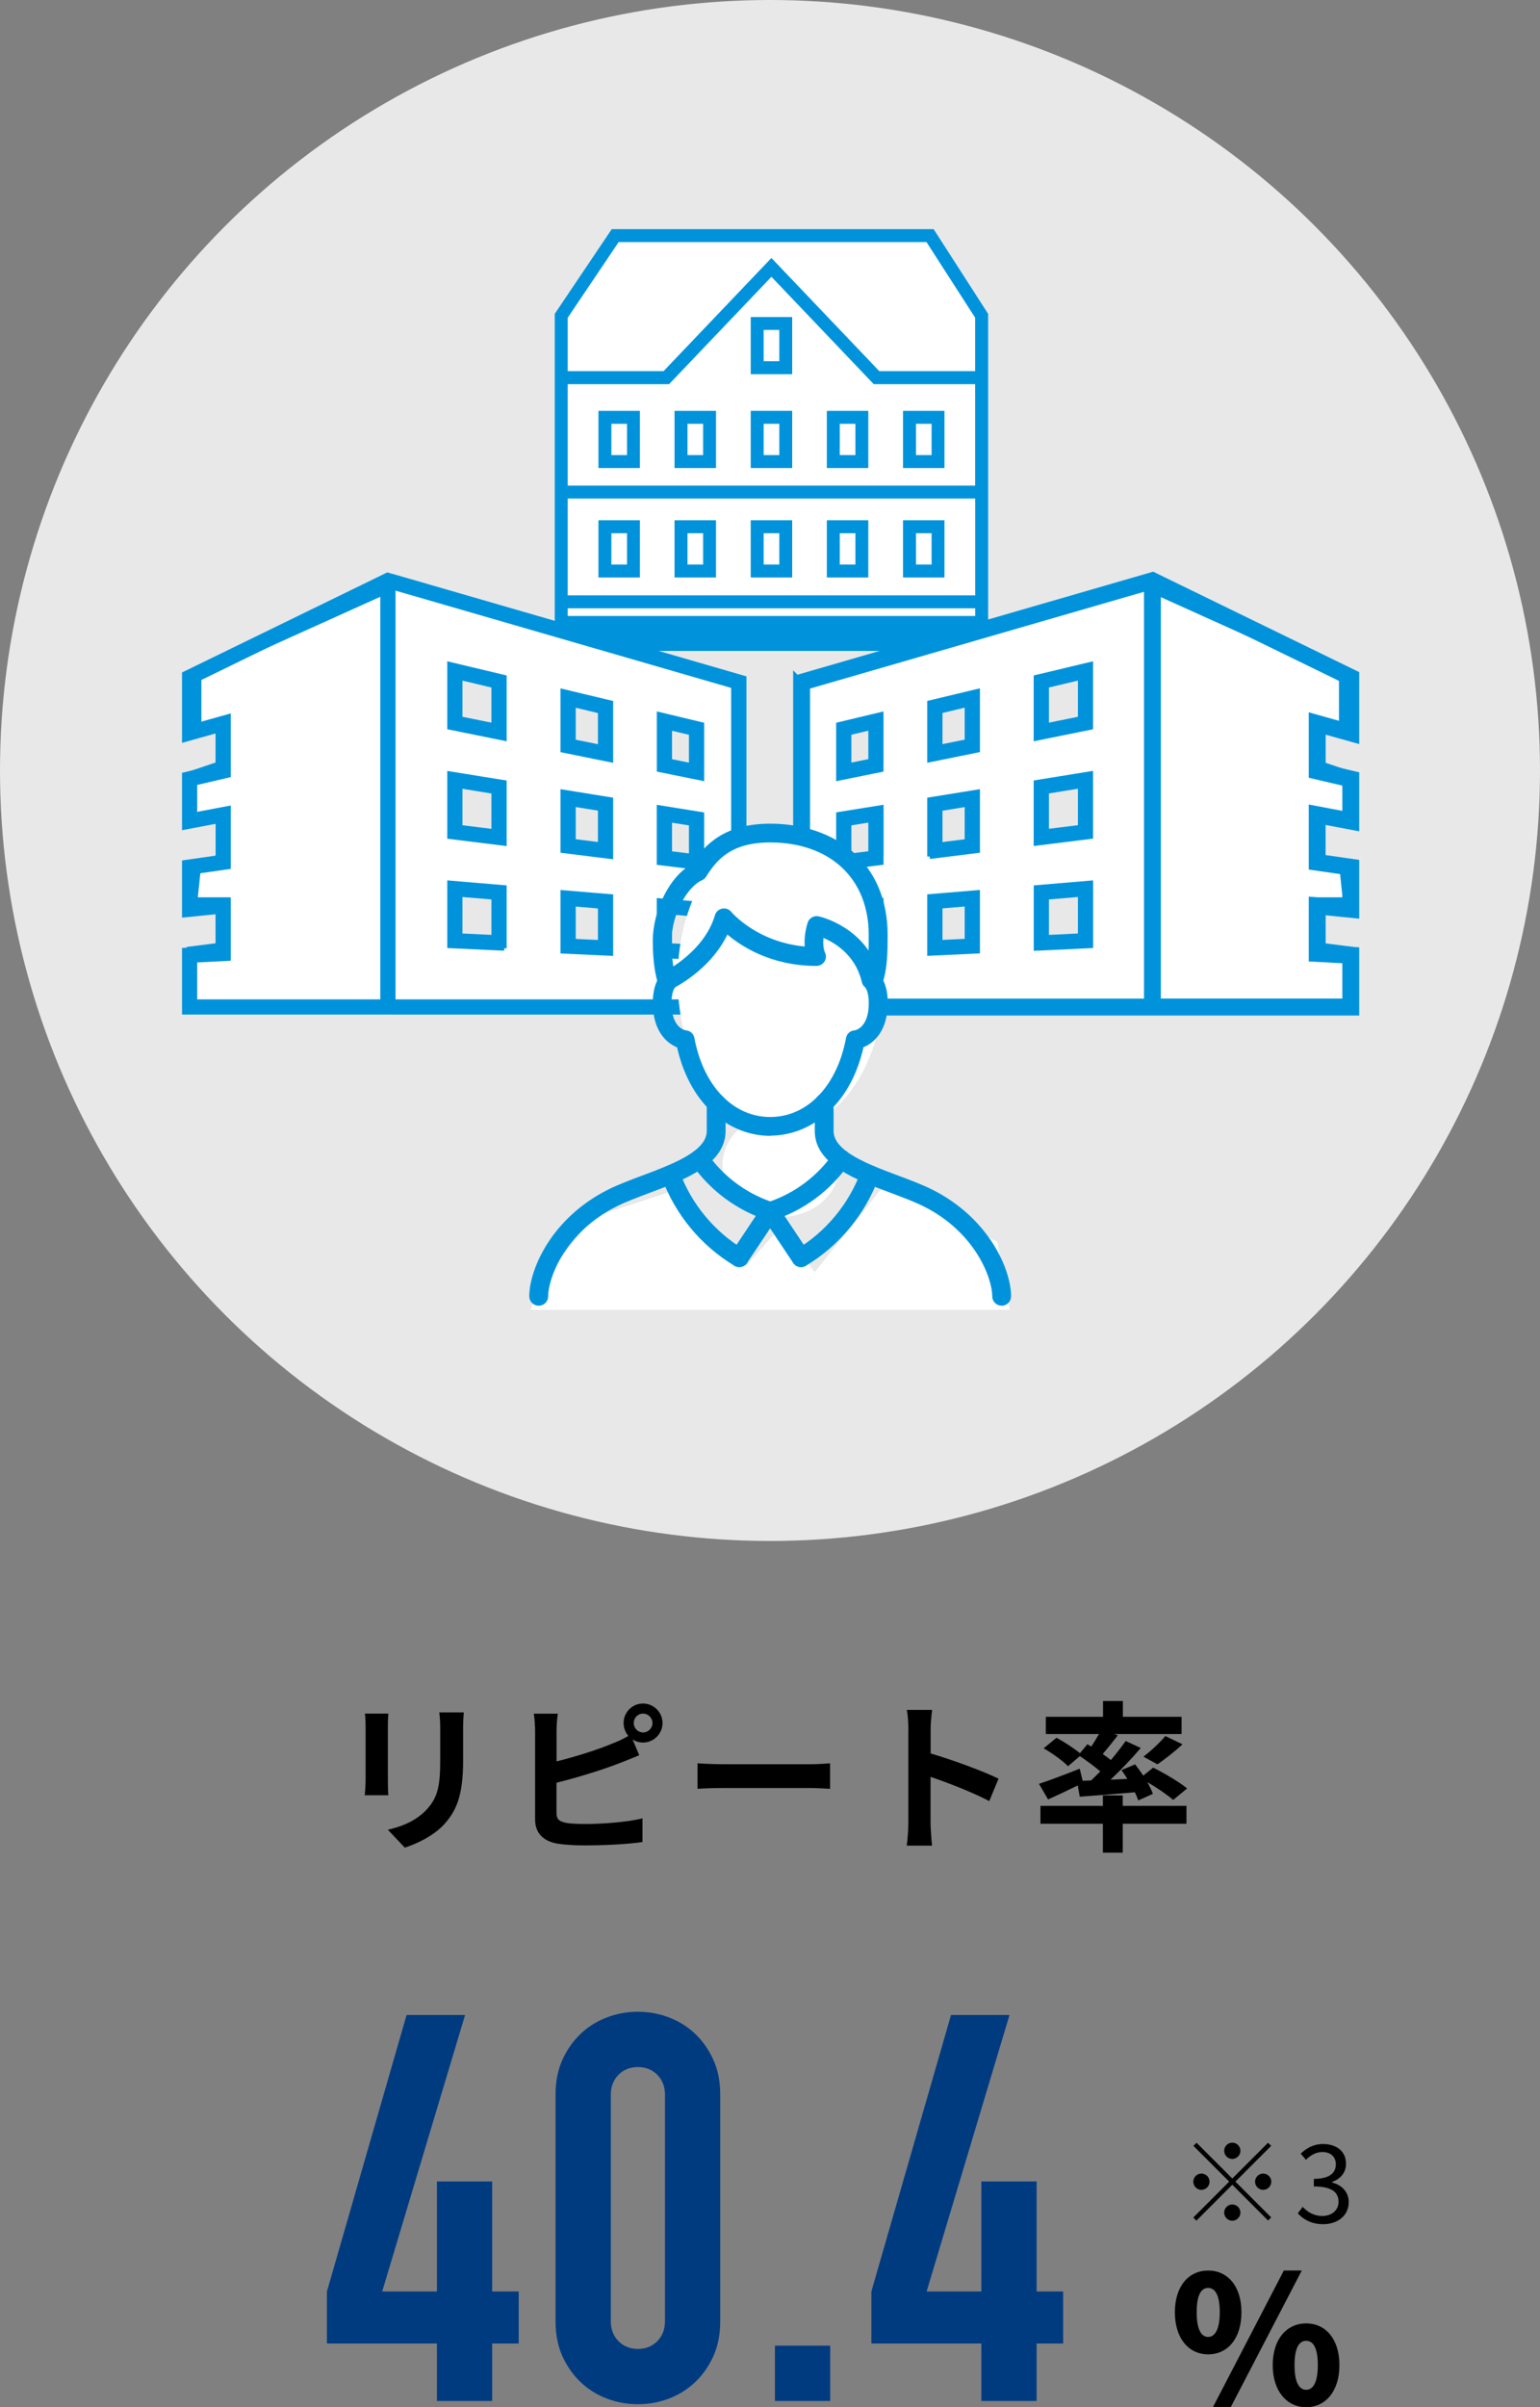 <?xml version="1.0" encoding="UTF-8"?><svg id="_レイヤー_2" xmlns="http://www.w3.org/2000/svg" viewBox="0 0 227.42 355.26"><rect x="0" y="0" width="227.42" height="355.26" fill="#808080" stroke="none"/><defs><style>.cls-1{fill:#003b80;}.cls-2,.cls-3,.cls-4,.cls-5,.cls-6{fill:#0093dc;}.cls-7,.cls-8{fill:#fff;}.cls-9{fill:#e8e8e8;}.cls-3{stroke-width:.96px;}.cls-3,.cls-4,.cls-8,.cls-5,.cls-6{stroke:#0093dc;stroke-miterlimit:10;}.cls-4{stroke-width:.5px;}.cls-8{stroke-width:.65px;}.cls-5{stroke-width:.72px;}.cls-6{stroke-width:.37px;}</style></defs><g id="_レイヤー_1-2"><path d="m57.28,254.75v8.11c0,.6.02,1.54.07,2.09h-3.48c.02-.46.12-1.39.12-2.11v-8.09c0-.46-.02-1.3-.1-1.85h3.46c-.05.55-.07,1.08-.07,1.85Zm11.11.36v4.75c0,5.16-1.01,7.39-2.78,9.36-1.58,1.73-4.08,2.9-5.83,3.46l-2.5-2.64c2.38-.55,4.32-1.46,5.76-3.02,1.66-1.8,1.97-3.6,1.97-7.34v-4.56c0-.96-.05-1.73-.14-2.4h3.62c-.05.67-.1,1.44-.1,2.4Z"/><path d="m94.96,251.41c1.58,0,2.88,1.3,2.88,2.88s-1.3,2.88-2.88,2.88c-.58,0-1.1-.17-1.54-.46l.98,2.33c-.94.38-2.02.84-2.81,1.13-2.42.96-6.29,2.16-9.41,2.93v4.44c0,1.03.48,1.3,1.56,1.51.72.1,1.71.14,2.79.14,2.5,0,6.38-.31,8.35-.84v3.5c-2.26.34-5.9.5-8.54.5-1.56,0-3-.1-4.03-.26-2.09-.38-3.29-1.54-3.29-3.6v-13.08c0-.53-.07-1.78-.19-2.5h3.55c-.12.72-.19,1.82-.19,2.5v4.54c2.83-.7,6.17-1.75,8.3-2.66.77-.29,1.49-.62,2.3-1.1-.43-.5-.7-1.18-.7-1.9,0-1.58,1.27-2.88,2.86-2.88Zm0,4.27c.77,0,1.39-.62,1.39-1.39s-.62-1.39-1.39-1.39-1.37.62-1.37,1.39.62,1.39,1.37,1.39Z"/><path d="m106.88,260.37h12.89c1.13,0,2.18-.1,2.81-.14v3.77c-.58-.02-1.8-.12-2.81-.12h-12.89c-1.37,0-2.98.05-3.87.12v-3.77c.87.07,2.62.14,3.87.14Z"/><path d="m134.15,255.23c0-.84-.07-2.04-.24-2.88h3.74c-.1.84-.22,1.9-.22,2.88v3.55c3.22.94,7.83,2.64,10.03,3.72l-1.37,3.31c-2.47-1.3-6.07-2.69-8.67-3.58v6.79c0,.7.12,2.38.22,3.36h-3.74c.14-.96.24-2.4.24-3.36v-13.8Z"/><path d="m161.12,262.77c.46-.43.91-.89,1.37-1.34-.86-.74-2.02-1.58-3.02-2.26l-1.75,1.49c-.74-.77-2.33-1.92-3.6-2.64l1.9-1.56c1.11.6,2.57,1.54,3.46,2.28l1.1-1.32.58.34c.38-.58.79-1.25,1.13-1.85h-7.85v-2.54h8.45v-2.33h2.93v2.33h8.67v2.54h-9.94l.53.19c-.74.96-1.54,1.94-2.23,2.76.43.31.84.6,1.2.89.82-.98,1.58-1.94,2.18-2.81l2.23,1.03c-1.32,1.56-2.93,3.24-4.46,4.68l2.47-.12c-.26-.46-.58-.89-.86-1.3l2.02-.84c.38.5.82,1.08,1.2,1.66l1.46-1.18c1.66.82,3.89,2.14,5.02,3.07l-2.06,1.7c-.82-.72-2.35-1.78-3.82-2.62.36.62.65,1.22.82,1.73l-2.16.96c-.12-.36-.29-.77-.5-1.2-2.9.26-5.83.48-8.14.65l-.29-1.66c-1.51.74-3.1,1.49-4.39,2.06l-1.34-2.3c1.51-.48,3.82-1.37,6.02-2.23l.43,1.78,1.27-.05Zm4.68,3.74h9.41v2.64h-9.41v4.27h-2.93v-4.27h-9.22v-2.64h9.22v-1.54h2.93v1.54Zm3.05-7.25c1.08-.82,2.42-2.06,3.24-3.05l2.54,1.22c-1.22,1.13-2.62,2.21-3.7,2.95l-2.09-1.13Z"/><path class="cls-1" d="m64.52,354.34v-8.48h-16.24v-7.68l11.76-40.8h8.64l-12.24,40.8h8.08v-16.24h8.16v16.24h3.92v7.68h-3.92v8.48h-8.16Z"/><path class="cls-1" d="m82.04,309.14c0-1.92.33-3.63,1-5.12.67-1.49,1.56-2.77,2.68-3.84,1.12-1.07,2.41-1.88,3.88-2.44s3-.84,4.6-.84,3.13.28,4.6.84c1.47.56,2.76,1.37,3.88,2.44,1.12,1.07,2.01,2.35,2.68,3.84.67,1.49,1,3.2,1,5.12v33.44c0,1.92-.33,3.63-1,5.12-.67,1.49-1.56,2.77-2.68,3.84-1.12,1.07-2.41,1.88-3.88,2.44-1.47.56-3,.84-4.6.84s-3.13-.28-4.6-.84-2.76-1.37-3.88-2.44c-1.12-1.07-2.01-2.35-2.68-3.84-.67-1.49-1-3.2-1-5.12v-33.44Zm8.16,33.44c0,1.17.37,2.15,1.12,2.92.75.77,1.71,1.16,2.88,1.16s2.13-.39,2.88-1.16c.75-.77,1.12-1.75,1.12-2.92v-33.44c0-1.17-.37-2.15-1.12-2.92-.75-.77-1.71-1.16-2.88-1.16s-2.13.39-2.88,1.16c-.75.77-1.12,1.75-1.12,2.92v33.44Z"/><path class="cls-1" d="m114.44,354.34v-8.16h8.16v8.16h-8.16Z"/><path class="cls-1" d="m144.92,354.34v-8.48h-16.24v-7.68l11.76-40.8h8.64l-12.24,40.8h8.08v-16.24h8.16v16.24h3.92v7.68h-3.92v8.48h-8.16Z"/><path d="m187.26,316.23l.46.46-5.28,5.28,5.28,5.28-.46.46-5.28-5.28-5.3,5.3-.46-.46,5.3-5.3-5.28-5.28.46-.46,5.28,5.28,5.28-5.28Zm-9.84,6.95c-.66,0-1.2-.54-1.2-1.2s.54-1.2,1.2-1.2,1.2.54,1.2,1.2-.54,1.2-1.2,1.2Zm3.36-5.76c0-.66.54-1.2,1.2-1.2s1.2.54,1.2,1.2-.54,1.2-1.2,1.2-1.2-.54-1.2-1.2Zm2.4,9.12c0,.66-.54,1.2-1.2,1.2s-1.2-.54-1.2-1.2.54-1.2,1.2-1.2,1.2.54,1.2,1.2Zm3.36-5.76c.66,0,1.2.54,1.2,1.2s-.54,1.2-1.2,1.2-1.2-.54-1.2-1.2.54-1.2,1.2-1.2Z"/><path d="m191.64,326.66l.74-.96c.69.72,1.58,1.34,2.91,1.34s2.38-.82,2.38-2.1c0-1.36-.94-2.26-3.65-2.26v-1.12c2.42,0,3.25-.94,3.25-2.15,0-1.1-.77-1.81-1.98-1.81-.94,0-1.78.48-2.43,1.15l-.78-.91c.88-.83,1.92-1.42,3.28-1.42,1.97,0,3.41,1.04,3.41,2.9,0,1.38-.85,2.26-2.08,2.71v.06c1.38.34,2.48,1.34,2.48,2.91,0,2.03-1.68,3.25-3.76,3.25-1.84,0-2.99-.77-3.76-1.6Z"/><path d="m173.5,341.25c0-3.9,2.08-6.16,4.92-6.16s4.91,2.26,4.91,6.16-2.05,6.21-4.91,6.21-4.92-2.34-4.92-6.21Zm6.63,0c0-2.73-.78-3.59-1.72-3.59s-1.69.86-1.69,3.59.78,3.64,1.69,3.64,1.72-.94,1.72-3.64Zm9.46-6.16h2.65l-10.5,20.18h-2.63l10.48-20.18Zm-1.64,13.96c0-3.9,2.11-6.16,4.94-6.16s4.91,2.26,4.91,6.16-2.08,6.21-4.91,6.21-4.94-2.34-4.94-6.21Zm6.66,0c0-2.73-.78-3.59-1.72-3.59s-1.72.86-1.72,3.59.78,3.64,1.72,3.64,1.72-.94,1.72-3.64Z"/><circle class="cls-9" cx="113.71" cy="113.71" r="113.71"/><polygon class="cls-7" points="145.11 92.51 81.99 92.51 81.99 48.27 91.26 35.35 138.75 35.35 145.61 46.28 145.11 92.51"/><path class="cls-6" d="m88.56,68.89h5.75v-8.07h-5.75v8.07Zm1.54-6.53h2.68v4.99h-2.68v-4.99Z"/><path class="cls-6" d="m99.8,68.89h5.75v-8.07h-5.75v8.07Zm1.54-6.53h2.68v4.99h-2.68v-4.99Z"/><path class="cls-6" d="m122.29,68.89h5.75v-8.07h-5.75v8.07Zm1.54-6.53h2.68v4.99h-2.68v-4.99Z"/><path class="cls-6" d="m133.54,60.82v8.07h5.75v-8.07h-5.75Zm1.54,1.54h2.68v4.99h-2.68v-4.99Z"/><path class="cls-6" d="m111.05,68.89h5.75v-8.07h-5.75v8.07Zm1.54-6.53h2.68v4.99s-2.68,0-2.68,0v-4.99Z"/><path class="cls-6" d="m111.05,55.04h5.75v-8.07h-5.75v8.07Zm1.54-6.53h2.68v4.99s-2.68,0-2.68,0v-4.99Z"/><path class="cls-6" d="m94.31,85.04v-8.07h-5.75v8.07h5.75Zm-4.21-6.53h2.68v4.99h-2.68v-4.99Z"/><path class="cls-6" d="m105.55,84.27v-7.3h-5.75v8.07h5.75v-.77Zm-4.21-5.76h2.68v4.99h-2.68v-4.99Z"/><path class="cls-6" d="m128.04,84.27v-7.3h-5.75v8.07h5.75v-.77Zm-4.21-5.76h2.68v4.99h-2.68v-4.99Z"/><path class="cls-6" d="m139.29,84.27v-7.3h-5.75v8.07h5.75v-.77Zm-4.21-5.76h2.68v4.99h-2.68v-4.99Z"/><path class="cls-6" d="m116.8,84.27v-7.3h-5.75v8.07h5.75v-.77Zm-4.21-5.76h2.68v4.99s-2.68,0-2.68,0v-4.99Z"/><path class="cls-6" d="m137.76,34h-47.32l-8.33,12.37v46.25h63.63v-46.24l-7.97-12.38Zm-46.5,1.54h45.66l7.27,11.29v8.13h-14.42l-15.85-16.62-15.85,16.62h-14.42v-8.12l7.61-11.3Zm-7.61,36.31v-15.34h15.08l15.19-15.93,15.19,15.93h15.08v15.34h-60.55Zm60.55,1.54v14.66h-60.55v-14.66h60.55Zm-60.55,17.7v-1.5h60.55v1.5h-60.55Z"/><polygon class="cls-7" points="89.85 95.06 85.91 93.06 141.91 93.06 138.35 95.06 89.85 95.06"/><polygon class="cls-2" points="145.74 92.06 81.74 92.06 89.61 96.06 138.61 96.06 145.74 92.06 145.74 92.06"/><polygon class="cls-8" points="59.4 86.49 59.4 86.26 59.09 86.4 58.22 86.14 58.22 86.79 29.41 99.78 29.41 107.44 32.84 107.13 32.84 112.54 27.88 114.21 28.53 121.04 32.84 120.51 32.84 126.32 29.41 127.44 28.85 132.75 33.69 132.75 33.69 139.3 27.88 140.04 27.88 148.11 58.22 148.11 58.22 149.4 108.57 149.4 108.57 100.99 59.4 86.49"/><polygon class="cls-8" points="168.07 86.49 168.07 86.26 168.38 86.4 169.25 86.14 169.25 86.79 198.06 99.78 198.06 107.44 194.64 107.13 194.64 112.54 199.59 114.21 198.94 121.04 194.63 120.51 194.63 126.32 198.06 127.44 198.62 132.75 193.78 132.75 193.78 139.3 199.59 140.04 199.59 148.11 169.25 148.11 169.25 149.4 118.9 149.4 118.9 100.99 168.07 86.49"/><polygon class="cls-9" points="73.71 108.09 67.26 106.8 67.26 99.05 73.71 100.34 73.71 108.09"/><polyline class="cls-9" points="67.26 115.19 73.71 116.48 73.71 124.22 67.26 122.93"/><polyline class="cls-9" points="67.26 130.68 73.71 131.97 73.71 139.72 67.26 138.43"/><polygon class="cls-9" points="90.17 111.31 83.72 110.02 83.72 102.28 90.17 103.57 90.17 111.31"/><polyline class="cls-9" points="83.72 117.12 90.17 118.41 90.17 126.16 83.72 124.87"/><polyline class="cls-9" points="83.72 131.97 90.17 133.26 90.17 141.01 83.72 139.72"/><polygon class="cls-9" points="103.73 113.86 97.27 112.67 97.27 105.5 103.73 106.7 103.73 113.86"/><polyline class="cls-9" points="97.27 119.24 103.73 120.43 103.73 127.6 97.27 126.4"/><polyline class="cls-9" points="97.27 132.97 103.73 134.17 103.73 141.33 97.27 140.14"/><polygon class="cls-9" points="154.08 108.09 160.54 106.8 160.54 99.05 154.08 100.34 154.08 108.09"/><polyline class="cls-9" points="160.54 115.19 154.08 116.48 154.08 124.22 160.54 122.93"/><polyline class="cls-9" points="160.54 130.68 154.08 131.97 154.08 139.72 160.54 138.43"/><polygon class="cls-9" points="137.62 111.31 144.08 110.02 144.08 102.28 137.62 103.57 137.62 111.31"/><polyline class="cls-9" points="144.08 117.12 137.62 118.41 137.62 126.16 144.08 124.87"/><polyline class="cls-9" points="144.08 131.97 137.62 133.26 137.62 141.01 144.08 139.72"/><polygon class="cls-9" points="124.06 113.86 130.52 112.67 130.52 105.5 124.06 106.7 124.06 113.86"/><polyline class="cls-9" points="130.52 119.24 124.06 120.43 124.06 127.6 130.52 126.4"/><polyline class="cls-9" points="130.52 132.97 124.06 134.17 124.06 141.33 130.52 140.14"/><path class="cls-5" d="m103.63,127.22v-7.01l-6.28-1.01v8.11l6.28.78v-.87Zm-4.75-6.23l3.22.52v4.85l-3.22-.4v-4.97Z"/><path class="cls-5" d="m74.46,139.95v-8.95l-8.05-.68v9.25l8.05.38Zm-6.53-7.96l5,.42v5.94l-5-.24v-6.12Z"/><path class="cls-5" d="m103.63,113.92v-6.97l-6.27-1.5v8.13l6.27,1.27v-.93Zm-4.75-6.53l3.22.77v4.83l-3.22-.65v-4.94Z"/><path class="cls-5" d="m58.05,85.1l-.83-.24-.69.34-29.29,14.27v9.69l4.95-1.39v5.41l-4.95,1.16v7.75l4.96-.94v5.44l-4.96.71v7.73l4.95-.5v5.45l-4.95.26v9.13h82.63v-49.28l-51.81-15Zm-1.53,62.75h-27.76v-6.15l4.96-.26v-8.59l-4.96.5v-4.72l4.96-.71v-8.61l-4.96.94v-4.69l4.96-1.16v-8.64l-4.96,1.39v-6.72l27.76-13.53v60.96Zm51.81,0h-50.28v-61.16l50.28,14.56v46.6Z"/><path class="cls-5" d="m90.19,139.89v-7.56l-7.06-.59v8.63l7.06.33v-.8Zm-5.53-6.49l4,.34v5.36l-4-.19v-5.51Z"/><path class="cls-5" d="m90.19,125.54v-7.51l-7.06-1.14v8.64l7.06.88v-.87Zm-5.53-6.86l4,.65v5.34l-4-.5v-5.49Z"/><path class="cls-5" d="m74.46,108.02v-8.05l-8.05-1.92v9.28l8.05,1.63v-.93Zm-6.53-8.03l5,1.19v5.91l-5-1.01v-6.09Z"/><path class="cls-5" d="m103.63,140.52v-7.06l-6.28-.53v8.1l6.28.3v-.8Zm-4.75-5.93l3.22.27v4.86l-3.22-.15v-4.98Z"/><path class="cls-5" d="m74.46,123.59v-8.09l-8.05-1.3v9.26l8.05,1v-.87Zm-6.53-7.6l5,.81v5.93l-5-.62v-6.11Z"/><path class="cls-5" d="m90.19,111.2v-7.46l-7.06-1.69v8.66l7.06,1.43v-.93Zm-5.53-7.21l4,.96v5.32l-4-.81v-5.47Z"/><path class="cls-5" d="m123.84,128.08l6.28-.78v-8.11l-6.28,1.01v7.88Zm4.75-2.13l-3.22.4v-4.85l3.22-.52v4.97Z"/><path class="cls-5" d="m161.07,139.57v-9.25l-8.05.68v8.95l8.05-.38Zm-1.53-1.46l-5,.24v-5.94l5-.42v6.12Z"/><path class="cls-5" d="m123.84,114.85l6.27-1.27v-8.13l-6.27,1.5v7.9Zm4.75-2.52l-3.22.65v-4.83l3.22-.77v4.94Z"/><path class="cls-3" d="m117.61,100.11v49.28h82.63v-9.13l-4.95-.26v-5.45l4.95.5v-7.73l-4.96-.71v-5.44l4.96.94v-7.75l-4.95-1.16v-5.41l4.95,1.39v-9.69l-29.29-14.27-.69-.34-.83.24-51.81,15Zm53.34-13.21l27.76,13.53v6.72l-4.96-1.39v8.64l4.96,1.16v4.69l-4.96-.94v8.61l4.96.71v4.72l-4.96-.5v8.59l4.96.26v6.15h-27.76v-60.96Zm-51.81,14.36l50.28-14.56v61.16h-50.28v-46.6Z"/><path class="cls-5" d="m137.29,140.69l7.06-.33v-8.63l-7.06.59v8.36Zm5.53-1.79l-4,.19v-5.36l4-.34v5.51Z"/><path class="cls-5" d="m137.29,126.41l7.06-.88v-8.64l-7.06,1.14v8.38Zm5.53-2.23l-4,.5v-5.34l4-.65v5.49Z"/><path class="cls-5" d="m153.01,108.96l8.05-1.63v-9.28l-8.05,1.92v8.98Zm6.53-2.88l-5,1.01v-5.91l5-1.19v6.09Z"/><path class="cls-5" d="m123.84,141.32l6.28-.3v-8.1l-6.28.53v7.87Zm4.75-1.75l-3.22.15v-4.86l3.22-.27v4.98Z"/><path class="cls-5" d="m153.01,124.45l8.05-1v-9.26l-8.05,1.3v8.96Zm6.53-2.35l-5,.62v-5.93l5-.81v6.11Z"/><path class="cls-5" d="m137.29,112.13l7.06-1.43v-8.66l-7.06,1.69v8.4Zm5.53-2.68l-4,.81v-5.32l4-.96v5.47Z"/><ellipse class="cls-7" cx="115.34" cy="144.45" rx="15.27" ry="22.4"/><ellipse class="cls-7" cx="115.34" cy="171.94" rx="8.65" ry="7.64"/><polygon class="cls-7" points="100.06 175.54 87.68 179.58 79.53 189.75 78.36 193.31 149.11 193.31 147.28 183.28 132.46 175.54 130.07 175.54 120.3 187.75 115.42 180.9 110.25 186.76 100.06 175.54"/><path class="cls-4" d="m113.74,167.38c-3.12,0-6.17-1.27-8.57-3.57-2.41-2.31-4.12-5.55-4.97-9.43-1.55-.56-3.55-2.32-3.55-6.38,0-3.06,1.27-4.15,1.53-4.34.06-.04.11-.08.18-.11.06-.03,5.85-2.93,7.46-8.41.12-.41.45-.71.87-.8.42-.08.84.07,1.11.4.04.05,3.92,4.66,11.32,5.22-.11-.91-.08-2.16.38-3.69.17-.57.75-.91,1.34-.79.29.06,6.99,1.61,8.83,8.5.47.53,1.18,1.72,1.18,4,0,4.06-2,5.82-3.55,6.38-.85,3.88-2.56,7.14-4.99,9.44-2.41,2.29-5.44,3.55-8.55,3.55Zm-12.45-15.06c.52.03.91.41,1.01.92,1.35,7.2,5.84,11.86,11.44,11.86s10.1-4.65,11.44-11.86c.1-.51.49-.89,1.01-.92.29-.04,2.36-.48,2.36-4.31,0-1.72-.52-2.39-.63-2.52-.25-.15-.33-.34-.41-.64-1.02-4.27-4.36-6.1-6.11-6.78-.24,1.57.14,2.49.19,2.59.19.35.17.76-.04,1.1-.21.34-.59.54-.99.54-6.75,0-11.17-2.98-13.23-4.78-2.2,4.85-6.84,7.48-7.82,8-.15.19-.6.88-.6,2.48,0,3.83,2.07,4.27,2.36,4.31Z"/><path class="cls-4" d="m147.92,192.45c-.63,0-1.14-.51-1.14-1.14,0-2.73-2.52-9.63-10.3-13.51-1.35-.67-3-1.29-4.75-1.95-5.23-1.96-11.16-4.18-11.16-8.94v-4.11c0-.63.51-1.14,1.14-1.14s1.14.51,1.14,1.14v4.11c0,3.18,5.14,5.11,9.68,6.81,1.81.68,3.52,1.32,4.97,2.04,8.42,4.2,11.56,11.76,11.56,15.55,0,.63-.51,1.14-1.14,1.14Z"/><path class="cls-4" d="m79.55,192.45c-.63,0-1.14-.51-1.14-1.14,0-3.78,3.14-11.35,11.56-15.55,1.45-.72,3.16-1.36,4.97-2.04,4.54-1.7,9.68-3.63,9.68-6.81v-4.11c0-.63.51-1.14,1.14-1.14s1.14.51,1.14,1.14v4.11c0,4.76-5.93,6.98-11.16,8.94-1.75.66-3.41,1.28-4.75,1.95-7.78,3.88-10.29,10.77-10.29,13.51,0,.63-.51,1.14-1.14,1.14Z"/><path class="cls-4" d="m128.92,146.06c-.13,0-.25-.02-.38-.06-.59-.21-.91-.86-.7-1.45.7-1.99.7-4.43.7-6.58,0-8.44-5.81-13.89-14.81-13.89-5.92,0-8.09,2.67-9.67,5.17-.12.2-.3.35-.51.44-2.18.94-4.63,5.07-4.63,9.21,0,2.96.38,4.6.72,5.7.18.6-.16,1.24-.76,1.42-.6.18-1.24-.16-1.42-.76-.38-1.25-.81-3.1-.81-6.36,0-4.57,2.56-9.55,5.67-11.14,1.94-2.99,4.87-5.95,11.42-5.95,4.73,0,9,1.45,12.02,4.08,3.32,2.89,5.07,7.07,5.07,12.09,0,2.33,0,4.97-.83,7.33-.16.47-.6.76-1.08.76Z"/><path class="cls-4" d="m118.29,186.75c-.37,0-.73-.18-.95-.51l-3.61-5.41-3.61,5.41c-.35.52-1.06.67-1.58.32-.52-.35-.67-1.06-.32-1.58l4.56-6.84c.21-.32.57-.51.95-.51s.74.19.95.51l4.56,6.84c.35.52.21,1.23-.32,1.58-.19.13-.41.19-.63.19Z"/><path class="cls-4" d="m113.74,179.91c-.12,0-.24-.02-.35-.06-4.44-1.44-8.35-4.34-11.02-8.17-.36-.52-.23-1.23.29-1.59.52-.36,1.23-.23,1.59.29,2.31,3.32,5.67,5.87,9.5,7.19,3.83-1.32,7.19-3.86,9.5-7.19.36-.52,1.07-.64,1.59-.29.52.36.64,1.07.29,1.59-2.66,3.83-6.58,6.74-11.02,8.17-.11.04-.23.06-.35.06Z"/><path class="cls-4" d="m118.29,186.75c-.39,0-.76-.2-.98-.55-.32-.54-.15-1.24.39-1.56,4.44-2.67,7.88-6.82,9.67-11.68.22-.59.87-.89,1.46-.68.59.22.89.87.68,1.46-1.97,5.35-5.74,9.92-10.63,12.85-.18.11-.39.16-.59.16Z"/><path class="cls-4" d="m109.18,186.75c-.2,0-.4-.05-.59-.16-4.89-2.93-8.67-7.5-10.63-12.85-.22-.59.09-1.25.68-1.46.59-.22,1.25.09,1.46.68,1.79,4.87,5.22,9.01,9.67,11.68.54.32.71,1.02.39,1.56-.21.36-.59.55-.98.55Z"/></g></svg>